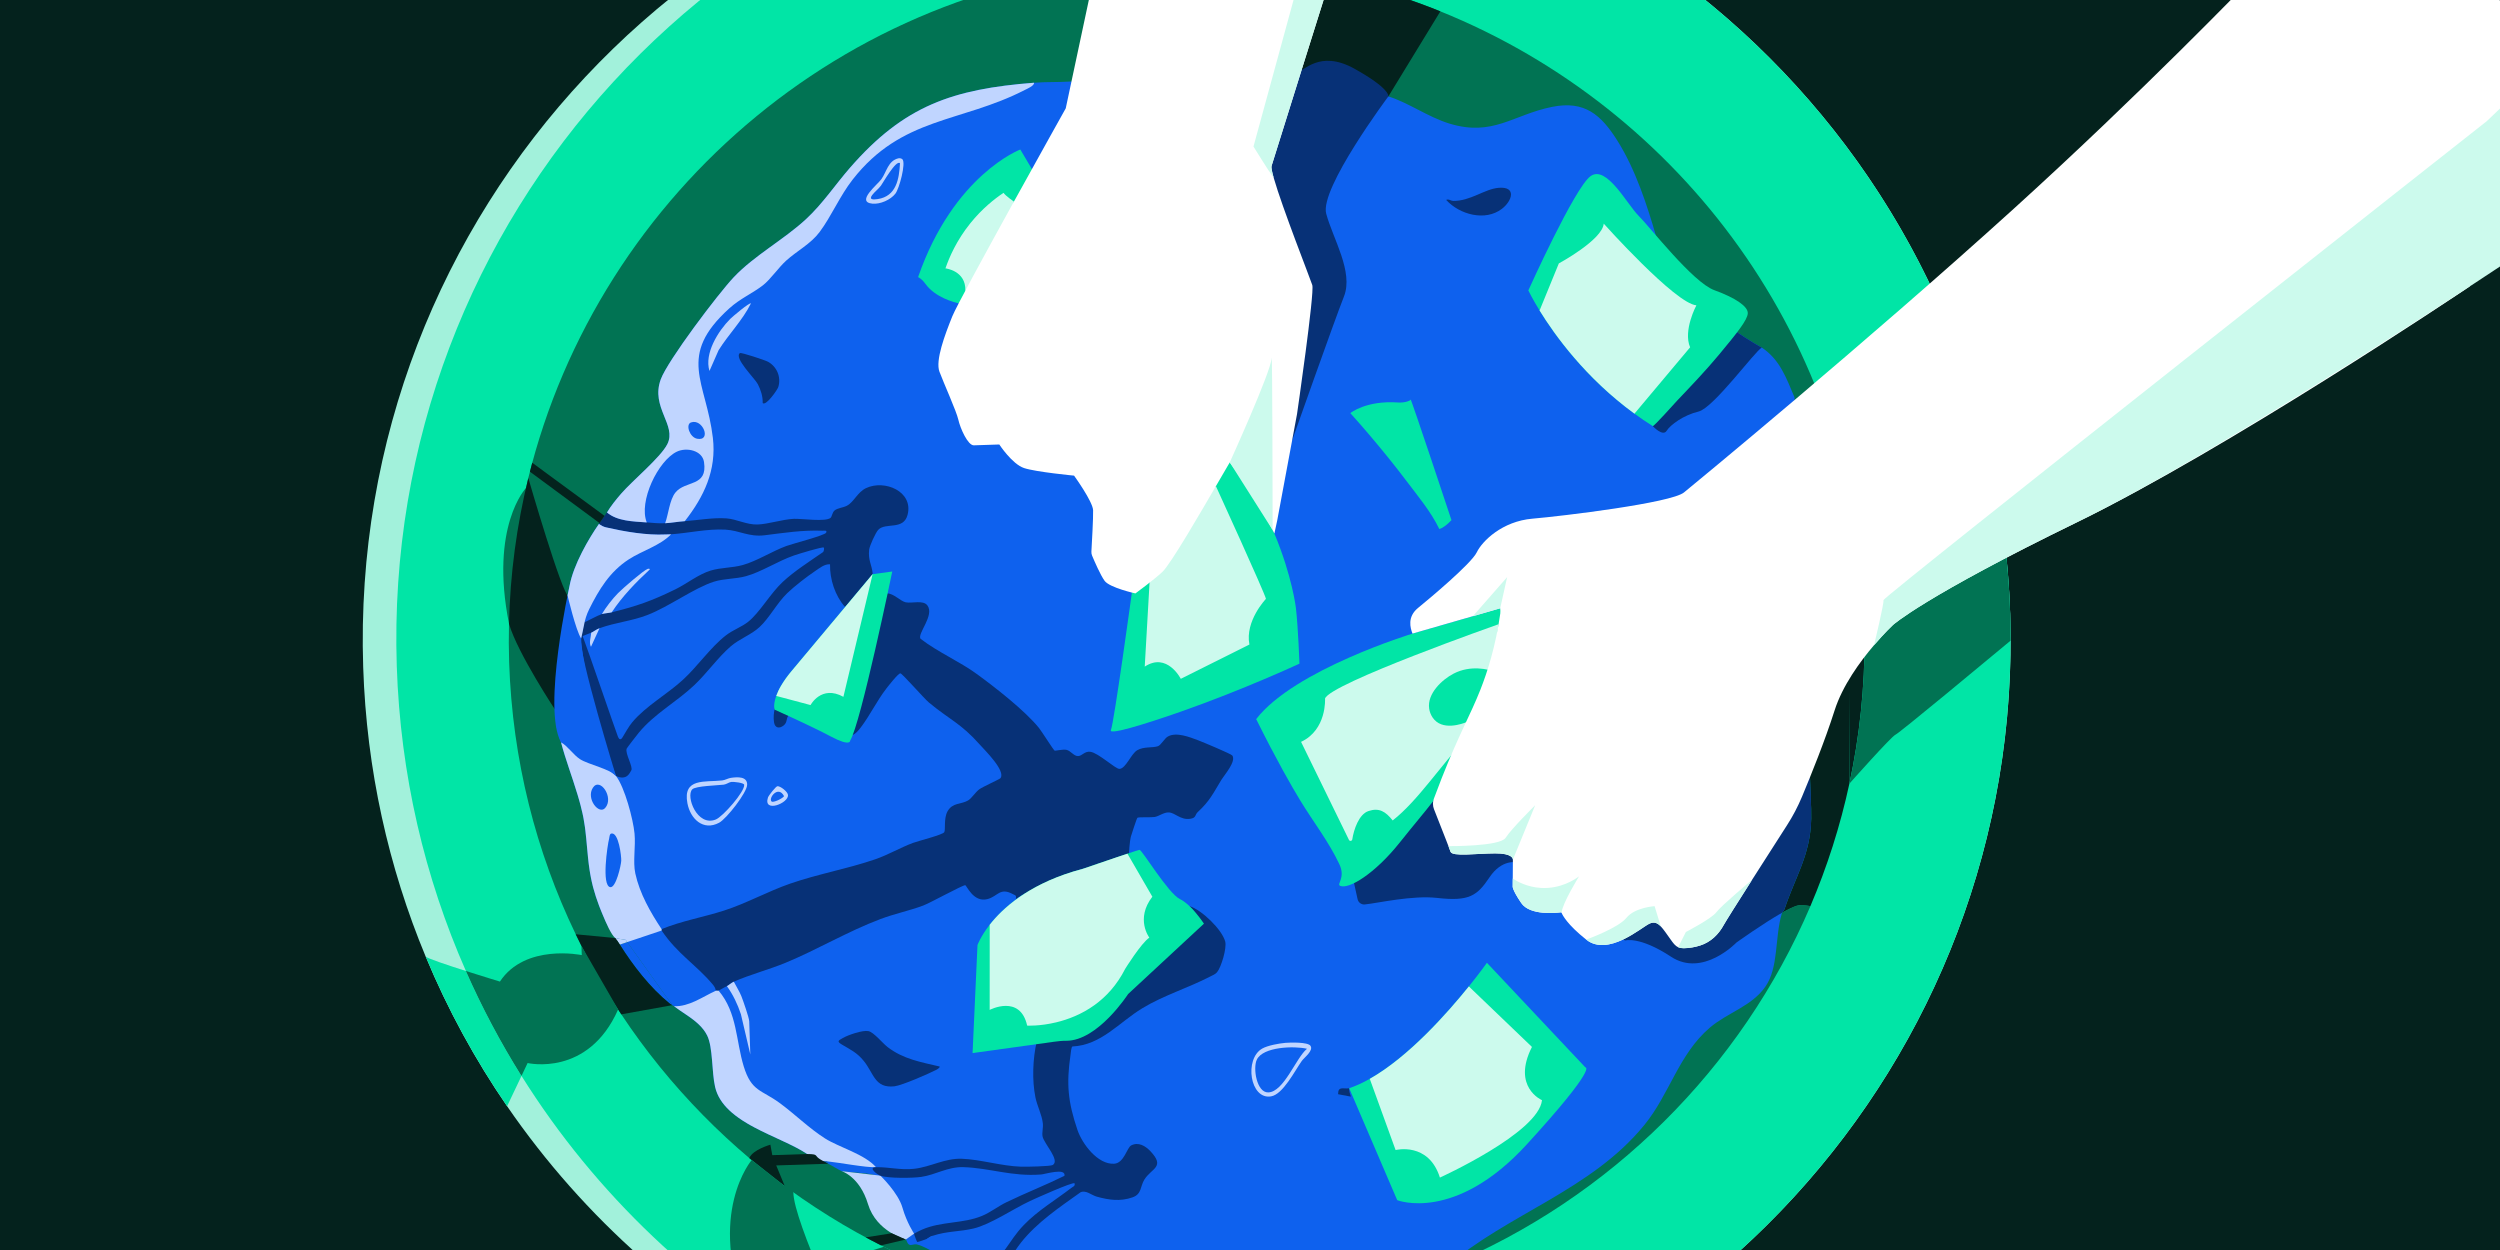 <?xml version="1.0" encoding="UTF-8"?>
<svg xmlns="http://www.w3.org/2000/svg" xmlns:xlink="http://www.w3.org/1999/xlink" viewBox="0 0 1868 934">
  <defs>
    <style>
      .cls-1 {
        fill: none;
      }

      .cls-2 {
        fill: #ccfaed;
      }

      .cls-3 {
        fill: #0e61ee;
      }

      .cls-4 {
        fill: #c0d5ff;
      }

      .cls-5 {
        fill: #073177;
      }

      .cls-6 {
        fill: #017353;
      }

      .cls-7 {
        fill: #fff;
      }

      .cls-8 {
        fill: #01e5a6;
      }

      .cls-9 {
        fill: #a2f1db;
      }

      .cls-10 {
        fill: #04221d;
      }

      .cls-11 {
        clip-path: url(#clippath);
      }
    </style>
    <clipPath id="clippath">
      <rect class="cls-1" width="1868" height="934"/>
    </clipPath>
  </defs>
  <g id="Background">
    <rect class="cls-10" width="1868" height="934"/>
  </g>
  <g id="Illustration">
    <g class="cls-11">
      <g>
        <path class="cls-9" d="M1502,458.07c11.06,335.63-248.66,617.35-582.48,635.04-4.17.22-8.36.4-12.55.54-217.92,7.18-413.13-99.8-528.08-267.11h-.01c-23.92-34.81-44.36-72.24-60.81-111.79h-.01c-27.77-66.77-44.16-139.58-46.68-216.12-11.2-339.83,255.21-624.38,595.02-635.58,4.19-.14,8.38-.23,12.55-.29,334.26-4.33,611.97,259.67,623.03,595.31Z"/>
        <path class="cls-8" d="M1502,458.07c.23,6.89.34,13.75.34,20.59.03,326.49-255.85,597.12-582.82,614.45-222.15,2.89-419.33-112.78-529.86-289.21-15.63-24.96-29.53-51.13-41.53-78.36-30.78-69.89-48.99-146.73-51.66-227.73-11.06-335.63,248.68-617.36,582.49-635.05,316.27-4.09,581.91,232.04,618.96,541.78,2.11,17.62,3.48,35.47,4.07,53.53Z"/>
        <path class="cls-6" d="M1352.74,677.05c-51.76,121.18-149.52,218.52-272.04,269.33-51.77,21.48-107.98,34.63-166.99,37.76-3.43.19-6.89.34-10.33.45-43.04,1.42-85-2.57-125.23-11.36-130.15-28.45-242.17-107.13-313.91-215.31-12.64-19.05-24.04-39.03-34.06-59.83-29.7-61.61-47.33-130.28-49.74-203.06-.32-9.69-.36-19.33-.13-28.91.85-37.4,5.81-73.86,14.44-108.92C447.54,142.31,637.97-20.24,870.01-27.9c3.43-.11,6.9-.2,10.33-.23,31.26-.41,61.92,2.04,91.72,7.12,20.88,3.54,41.34,8.37,61.29,14.41,2.85.86,5.68,1.74,8.51,2.65,11.64,3.73,23.1,7.88,34.35,12.43h.02c180.15,72.8,309.89,246.48,316.71,453.19.16,4.93.26,9.86.28,14.76l-44.23,20.54,4.05,99-.07.11c.27,5.31.47,10.69.38,15.69-.56,27.11-11.81,42.96-19.95,67.46-.27.83-1.3,1.86-1.78,2.73,4.27-2.4,8.08-4.29,10.81-5.13,2.8-.88,6.42-.46,10.31.23Z"/>
        <path class="cls-3" d="M1352.97,596.07c.27,5.3.48,10.69.38,15.68-.55,27.12-11.81,42.96-19.94,67.47-.28.83-1.31,1.86-1.79,2.74-.1.16-.17.32-.22.48-5.47,18.15-2.13,40.44-12.5,55.07-10.3,14.55-28.38,19.22-41.48,30.5-23.23,20.01-29.8,49.35-48.77,72.6-39.81,48.8-101.5,66.06-147.96,105.77-.08.07-.15.13-.24.2-16.55,14.19-30.49,30.85-50.82,40.6-64.53,2.14-129.09,4.27-193.62,6.38-16.33-5.13-32.77-9.62-48.64-16.1-2.96-1.21-6.05-2.65-9.22-4.23-10.65-5.27-22.19-12.02-32.4-16.5-2.53-.03-5.88-.86-9.62-2.14-.06-.02-.14-.05-.2-.07-.42.08-.85.06-1.26-.19-.18-.11-.35-.27-.49-.44-1.6-.59-3.25-1.25-4.92-1.98-6.04-2.56-12.38-5.77-17.6-8.55-6.67-3.56-11.49-6.43-11.49-6.43-5.38-2.9-10.72-6.15-15.07-7.09-2.1-.46-3.8.73-5.28.32-2.02-.56-2.1-3.2-2.97-4,.41-1.76,3.02-2.26,3.64-3.29.84-1.38-8.68-22.86-10.37-26-3.28-6.11-10.14-17.16-16.92-18.95-7.08-1.86-16.94-1.73-24.38-2.82-1.49-.98-3.54-1.83-5.37-2.98-1.47-.92-3.06-1.76-4.65-2.6l-.82-1.79c-1.13-.12-2.15-.2-3-.25-.21-.11-.43-.23-.63-.36l-.67-.39c-.32-.19-.64-.38-.96-.58-1.91-1.2-2.41-2.05-2.91-2.62h0c-.08-.1-.15-.18-.24-.26-.7-.66-1.78-.91-6.46-1.01-10.24-6.86-25.87-12.6-39.72-20.01-.87-.47-1.73-.93-2.58-1.41s-1.69-.97-2.52-1.46c-1.25-.74-2.46-1.5-3.66-2.27-3.59-2.34-6.91-4.85-9.8-7.6-5.15-4.9-8.95-10.57-10.52-17.36-2.58-11.15-1.56-29.52-5.88-38.36-1.55-3.15-3.71-5.84-6.22-8.25-.25-.24-.5-.48-.76-.71-.26-.24-.52-.48-.78-.7-.79-.69-1.62-1.36-2.45-2.01-.83-.65-1.69-1.28-2.55-1.91-1.16-.83-2.33-1.63-3.51-2.42-2.92-1.99-5.87-3.92-8.54-5.95h-.01c-.39-.3-.81-.55-1.25-.79l-33.7-47.13-1.24-1.73-7.52-1.14c-3.81-5.5-6.95-11.44-9.59-17.61-.19-.46-.38-.9-.56-1.36-.18-.43-.37-.86-.54-1.29-.29-.71-.56-1.4-.84-2.11-.28-.71-.54-1.43-.82-2.13-.8-2.13-1.56-4.3-2.29-6.5-.72-2.21-1.38-4.45-1.99-6.75-.13-.51-.27-1.01-.4-1.51-.25-1-.49-2-.71-2.99-.21-.98-.42-1.97-.61-2.93-.2-.96-.38-1.93-.54-2.88-.17-.95-.33-1.9-.46-2.83-.94-6.11-1.45-11.98-2-18.02-.17-1.85-.33-3.73-.52-5.63s-.4-3.82-.63-5.8h0c-.12-.99-.23-1.98-.37-2.99-.27-2-.6-4-.98-5.99-.13-.67-.27-1.33-.39-2-.14-.66-.28-1.33-.42-1.99-.43-1.98-.91-3.96-1.43-5.94-.35-1.33-.71-2.64-1.08-3.96-.37-1.33-.75-2.64-1.15-3.95-3.94-13.14-8.94-26.17-12.41-39.29h0c-3.18-11.96-4.35-10.79-3.22-22.49h0s15.49-50.35,15.49-50.35c0,0-1.34-33.77-6.51-36-.75-16.44,13.78-41.72,22.57-54.23.16-.23.96-.17,1.12-.39,2.16-2.99,5.56-3.9,4.78-7.19.31.14-.04-1.2.15-1.04,2.77-4.72,6.99-9.91,10.58-14.05,8.61-9.93,29.5-27.07,34.52-37,7.2-14.25-12.66-27.42-4.91-48.43,5.24-14.22,43.03-64.14,54.58-76.33,15.33-16.21,37.49-28.12,53.91-43.32,12.52-11.58,21.83-25.75,32.94-38.49,40.41-46.37,76.59-58.73,137.49-63.47,9.06-.71,18.29-.31,27.36-.9l141.76,17.91,18.23,2.31c3.23-9.51,6.58-18.93,9.36-27.91,4.72,1.16,16-16.82,42.97-1.72,25.14,14.08,25.2,19.76,25.09,20.46,0,.05-.02.07-.02.07,15.76,5.03,29.64,15.43,45.71,20.33,32.43,9.88,47.39-6.59,76.51-12.49,24.38-4.96,36.73,5.82,49.03,25.45,13.58,21.67,22.18,48.28,29.24,72.75,10.51,30.42,37.77,54.29,57.22,68.16,12.2,8.7,21.31,13.48,21.31,13.48,13.53,8.98,18.27,22.64,24.4,37.1l8.18,200.16,4.04,99-.07.11Z"/>
        <path class="cls-5" d="M678.15,384.63c-3.06,11.93-16.58,5.39-21.99,11.32-1.91,2.08-6.42,11.87-6.74,14.82-.83,7.75,1.93,11.31,2.58,17.19.04.33.04.71.04,1.05-6.71,8.17-13.89,16.4-20.59,24.57-7.52-8.46-11.46-20.69-11.26-31.95-4.21-.27-7.88,2.92-11.32,5.2-6.03,4.02-15.45,11.36-20.64,16.36-7.83,7.57-13.27,18.5-20.77,25.41-6.26,5.78-14.89,8.64-21.59,14.46-9.41,8.17-17.78,20.03-26.98,28.77-13.25,12.59-29.86,21.41-41.52,35.56-1.22,1.47-8.8,11.23-9.09,11.92-1.48,3.46,5.03,13.86,3.39,16.34-1.04,1.57-3.07,7.87-11.4,4.18-7.87-20.25-13.79-39.61-17.04-52.17-3.92-15.14-5.53-25.38-6.33-29.77-1.3-7.11-2.8-17.8-2.72-22.13.01-.82.18-3.2,1.16-.53,3.67,9.96,7.15,19.99,10.61,30.01,3.65,10.55,7.27,21.12,10.98,31.65,1.49,4.23,3,8.46,4.49,12.7.26.73.52,1.48.98,2.11.21.29.48.56.82.64.77.19,1.41-.58,1.83-1.25,2.37-3.78,4.51-7.98,7.36-11.41,10.13-12.14,25.9-20.77,37.92-31.79,10.97-10.06,20.62-24.29,32.09-33.16,5.32-4.11,11.71-6.26,16.5-10.04,8.66-6.84,16.7-21.28,25.87-29.82,8.74-8.14,19.95-15.24,29.79-22.07,1.23-.5,1.33-3.34.97-3.68-.85-.8-19.67,5-22.46,5.98-11.9,4.16-24.34,12.33-35.78,15.45-7.79,2.13-16.3,1.68-23.93,4.11-14.64,4.65-33.62,18.71-49.66,24.89-11.92,4.59-23.53,5.44-35.77,9.85-2.41.87-4.67,2.74-6.21,3.37-2.15.86-5.06,1.86-7.57,2.99l.91-10.05c.07-.07.05-.06.02-.06.02,0,.05-.03.08-.03.03,0,.06-.03.09-.03,4.4-1.77,10.62-5.5,14.44-6.76,1.79-.59,5.15-.75,7.33-1.29,19.19-4.78,29.74-8.47,47.56-17.17,8.61-4.21,17.25-11.26,26.4-14.03,7.83-2.37,15.91-1.92,23.91-4.13,10.63-2.95,21.96-10.31,32.69-14.26,4.57-1.69,28.72-7.88,29.7-9.93,1-2.07-1.63-1.44-2.65-1.47-14.99-.59-28.73,1.59-43.22,3.39-11.91,1.48-18.91-3.64-29.47-4.2-13.46-.72-27.48,2.57-40.48,3.48-1.05.07-2.11.04-3.16.11-.32.02-.68.02-1.04.03-13.7.67-29.27-1.91-42.86-4.95-.54-.13-1.09-.24-1.62-.37-1.97-.45-3.66-1.41-5.29-2.53l5.96-8.64s.07.02.08.03c2.02,1.72,4.33,2.99,6.81,3.96,6.87,2.67,15.15,2.92,22.92,3.48,4.78.34,8.39.87,13.72.6,4.64-.24,9.68-1.2,14.7-1.54,10.16-.68,20.64-2.76,30.99-2.07,7.7.52,15.17,4.85,23.34,4.58,8.04-.26,18.74-3.89,27.25-4.24,5.44-.23,23.98,2.48,27.38-.8,1.03-1,1.18-3.9,2.91-5.41,2.17-1.89,6.38-2.06,9.25-3.58,5.3-2.8,7.84-10.1,14.28-13.15,13.91-6.59,35.53,2.52,31.06,19.88Z"/>
        <path class="cls-4" d="M772.66,61.8c.26,2.29-5.1,4.49-6.8,5.37-47.99,24.71-91.97,19.92-128.78,67.04-9.64,12.34-15.76,27.22-24.64,39.12-6.68,8.96-16.87,14.04-25.03,21.43-5.74,5.21-11.8,14.13-17.35,18.42-7.88,6.08-17,9.88-25.14,17.25-39.59,35.82-17.17,54.57-12.25,96.84,2.79,24.01-6.56,43.71-20.99,62.15-5.02.33-10.06,1.29-14.7,1.54,2.49-6.66,3.27-17.41,7.66-22.9,7.46-9.34,24.24-3.99,21.4-22.83-1.31-8.71-13.07-11.21-20.3-7.74-14.07,6.75-28.77,37.31-22.47,52.87-10.58-.76-22.09-.95-29.74-7.44,2.78-4.72,6.99-9.91,10.58-14.05,8.61-9.93,29.51-27.07,34.52-37.01,7.2-14.26-12.65-27.42-4.91-48.42,5.24-14.23,43.04-64.13,54.58-76.34,15.33-16.2,37.49-28.11,53.92-43.32,12.52-11.59,21.84-25.75,32.94-38.49,40.41-46.37,76.6-58.74,137.5-63.48ZM516.25,315.67c-4.13,1.54-.96,11.14,4.7,12.17,10.99,1.99,4.17-15.47-4.7-12.17Z"/>
        <path class="cls-5" d="M663.04,443.38c4.72.09,9.84,5.83,13.65,6.66,4.55.99,13.05-1.91,16.22,2.28,5.65,7.45-7.72,21.17-5.09,24.98,13.26,10.2,28.97,16.75,42.44,26.6,13.74,10.04,35.65,27.13,46.09,40.07,2.07,2.57,10.75,16.42,11.66,16.9.53.28,6.01-1.13,8.77-.6,3.25.62,5.54,4.79,8.79,4.68,2.97-.1,4.86-3.78,9.11-3.21,6.11.82,18.72,12.88,21.76,12.78,4.81-.17,8.66-11.32,13.36-13.98,5.06-2.86,10.98-1.54,15.36-2.95,2.3-.74,4.92-5.85,7.48-7.27,6.36-3.55,16.22.45,22.59,2.82,3.07,1.15,24.76,10.22,25.55,11.38,3.07,4.47-6,14.61-8.14,18.13-6.31,10.37-8.55,15.67-17.73,24.18-2.14,1.99-.97,4.34-5.6,4.99-7.41,1.04-11.13-4.58-16.04-4.76-3.69-.13-7.26,2.82-10.43,3.39-2.54.46-12.24-.07-12.97.61-.55.51-4.37,12.36-4.93,14.23-.69,2.32-1.62,13-1.29,14.72-4.31,1.26-13.01,3.41-16.53,5.55-1.82,1.11-2.65-.64-3.59.98-3.68-2.09-33.07,8.92-38.58,11.29-2.47,1.06-4.44,3.01-6.22,3.87-6.53,3.17-13.59,5.6-19.68,10.12.4-3.07-.09-2.55-2.14-3.67-9.88-5.39-11.23,1.65-19.16,3.69-10.48,2.69-15.48-10.35-16.53-10.4-2.1-.1-26.12,13.25-31.58,15.27-10.39,3.84-21.15,6.02-31.77,10.02-24.52,9.24-47.06,22.81-70.8,32.62-12.68,5.24-26.18,8.67-38.77,14.18-2.02.88-3.89,2.76-5.16,3.33-2.52,1.13-4.84,2.74-6.21,3.36-.5.23-1.61-.16-2.1.07-.2-1.89-1.07-3.24-2.26-4.66-12.37-14.76-26.19-22.57-38.2-40.33-.17-.25.13-.8-.03-1.05,15.08-6.17,31.31-8.92,46.72-13.88,16.7-5.37,32.59-14.3,49.32-20.1,20.69-7.18,42.89-11.09,63.41-18.13,9.95-3.41,18.65-8.66,28.28-12.27,3.91-1.47,22.45-6.09,23.5-8.07s-.52-10.29,2.43-15.57c3.74-6.69,10.16-5.04,15.31-8.1,2.88-1.71,5.37-6.12,8.47-8.39,2.47-1.8,15.12-7.49,15.71-8.21,4.38-5.37-11.89-21.19-15.39-25.15-14.04-15.87-22.9-18.85-37.93-31.36-3.75-3.12-19.88-21.65-21.39-21.87s-9.06,9.47-10.51,11.35c-7.02,9.07-12.37,20.24-19.08,29.03-1.84,2.4-4.89,6.26-8.23,6.06,6.01-10.25,11.72-42.94,15-56.29,1.87-7.63,4.81-15.4,6.31-23.14.59-3.04,1.42-5.45,1.07-8.68l5.72-18.09Z"/>
        <path class="cls-5" d="M1085.74,150.12c12.9.25,23.6-9,34.21-9.8,13.39-1.02,9.98,9.81,2.27,15.72-12.49,9.57-31.64,4.3-41.64-6.65,1.72-.98,3.65.71,5.15.74Z"/>
        <path class="cls-5" d="M569.88,301.16c.16-4.93-1.4-9.76-3.62-14.1s-18.1-19.56-13.4-23.23c.86-.68,18.88,5.31,20.96,6.46,6.64,3.64,10,11.42,7.73,18.87-.65,2.13-9.24,14.44-11.67,12.01Z"/>
        <path class="cls-4" d="M960.42,779.22c3.65-.32,16.87-.67,18.78,2.21,2.41,3.63-4.62,8.68-6.5,11.31-5.18,7.25-14,24.93-22.95,26.47-15.77,2.72-20.27-28-6.57-35.75,4.07-2.3,12.52-3.83,17.24-4.24ZM976.58,783.64c-9.37-2.21-32.9-1.63-37.51,8.2-2.98,6.35-.1,24.61,8.54,24.41,11.7-.26,20.64-25.71,28.97-32.61Z"/>
        <path class="cls-4" d="M561.1,226.71c-6.36,12.77-16.64,22.94-24.16,34.97l-6.82,15.51c-4.02-13.15,6.51-29.86,15.55-38.95,1.5-1.51,14.38-12.43,15.43-11.54Z"/>
        <path class="cls-4" d="M674.25,118.98c2.87,2.72-2.31,22.01-5.23,25.74-3.62,4.63-11.33,8.03-17.19,7.45-12.62-1.25,3.95-14.35,6.73-18.26,4.02-5.67,4.95-13.67,12.65-15.6.97-.24,2.35,0,3.05.67ZM672.46,121.96c-2.82-2.87-12.85,14.92-14.21,16.76-1.86,2.52-4.77,4.61-6.59,7.08-2.68,3.64,1.12,3.42,4.21,2.95,13.88-2.13,15.99-15,16.6-26.79Z"/>
        <path class="cls-5" d="M1008.1,813.12c-.1,2.21.65,4.22,1.26,6.28l-9.54-1.8c0-6.48,4.08-3.64,8.28-4.48Z"/>
        <path class="cls-4" d="M494.34,694.24c-8.31-12.53-16.39-26.61-19.64-41.63-1.9-8.79.36-20.14-.58-29.86-1.02-10.62-7.35-34.59-13.85-42.91-4.06-5.19-20.77-8.59-26.93-12.62-4.91-3.21-8.95-9.54-14.17-12.62,3.48,13.12,8.47,26.15,12.41,39.29.4,1.3.78,2.62,1.15,3.95.37,1.32.73,2.63,1.08,3.96.51,1.98.98,3.96,1.43,5.94.15.66.29,1.33.42,1.99.13.67.27,1.33.39,2,.37,2,.7,3.99.97,6,.14,1.01.26,1.99.38,2.97h0c.23,1.98.44,3.91.63,5.81s.36,3.78.52,5.63c.55,6.04,1.06,11.91,2,18.02.14.93.29,1.88.46,2.83.16.95.34,1.92.54,2.88.19.96.4,1.95.61,2.93.22.99.46,1.99.71,2.99.12.51.25,1.01.39,1.53.61,2.3,1.28,4.54,2,6.74.72,2.2,1.48,4.37,2.29,6.5.28.71.54,1.43.82,2.13.28.71.55,1.4.84,2.11.17.43.36.86.54,1.29.18.46.37.9.56,1.36,2.35,5.72,6.35,15.14,9.59,17.61,1.94.63.64,1,1.51,2.14-.52-.71-1.03-1.42-1.51-2.14l7.52,1.14,1.24,1.73,25.71-8.64c-.17-.24.13-.79-.03-1.05ZM442.99,588.61c5.32-8.25,16.08,7.5,9.14,15.17-4.7,5.2-14.36-7.08-9.14-15.17ZM464.2,643.12c-.17,3.41-3.97,20.6-8.28,19.76-6.52-1.28-2.12-31.03-.76-36.37.27-1.06.22-3.32,1.54-3.67,5.53-1.44,7.66,17.15,7.49,20.27Z"/>
        <path class="cls-4" d="M426.05,451.99c.2.71.41,1.46.62,2.23-.22-.77-.43-1.52-.62-2.23Z"/>
        <path class="cls-4" d="M449.72,458.83c3.16-5.31,7.74-11.21,12.11-15.68,3.12-3.18,18.94-16.97,22.09-18.07.53-.19,1.71-.35,1.57.45-10.51,9.7-20.49,20.06-28.43,32-2.18.54-5.54.7-7.33,1.29Z"/>
        <path class="cls-4" d="M447.96,469.42l-6.39,13.89c-1.68-3.27.01-7.13.18-10.53,1.55-.62,3.8-2.5,6.21-3.36Z"/>
        <path class="cls-5" d="M498.32,399.33l-1.05.03c.36-.02.73-.02,1.05-.03Z"/>
        <path class="cls-5" d="M702.08,796.9c.5.6-1.54,2-2.32,2.4-5.85,3.01-25.76,11.73-31.43,12.38-14.77,1.68-15.36-9.68-22.94-18.97-5.1-6.24-9.62-8.22-16.21-12.15-4.1-2.44-2.89-2.97.59-4.96,4.02-2.29,14.66-6.01,19.08-5.16,4,.76,10.6,9.03,14.34,11.91,11.82,9.08,24.73,11.18,38.89,14.55Z"/>
        <path class="cls-4" d="M548.31,733.53c1.82,3.63,4.13,7.04,5.65,10.85,1.32,3.32,5.77,16.08,5.86,18.78l.81,24.71-7.03-30.05c-2.48-7.44-5.84-14.6-10.45-20.96,1.26-.57,3.14-2.45,5.16-3.33Z"/>
        <path class="cls-4" d="M546.2,581.2c4.88-.7,12.16-1.14,12.08,5.12-.08,5.86-15.38,25.43-20.92,28.41-11.91,6.41-21.53-2.87-23.73-14.54-3.61-19.14,13.26-15.61,25.93-17.04,2.25-.25,4.51-1.65,6.64-1.96ZM546.3,584.28c-1.72.26-3.51,1.77-5.56,2.02-4.59.57-21.03.95-23.48,3.5-5.02,5.22,3.69,28.09,17.54,22.55,5.39-2.16,21.85-20.98,21.25-25.96-.18-1.53-7.98-2.38-9.75-2.11Z"/>
        <path class="cls-5" d="M581.63,519.48c-1.07,8.25,6.44,8.56,12.01,10.95,1.57.67,1.9,1.52,1.45,3.97-10.2-1.51-4.87,4.03-9.67,7.76-3.2,2.49-6.4,1.78-7.06-2.42-1.13-7.21,1.43-13.56,3.26-20.26Z"/>
        <path class="cls-4" d="M580.87,587.46c2.1-.24,7.58,3.93,7.9,6.45.81,6.27-18.82,13.83-14.94,1.95.49-1.49,5.88-8.27,7.04-8.4ZM576.53,598.88c1.18,1.11,8.23-2.2,9.32-3.99-4.33-8.39-11.93,1.53-9.32,3.99Z"/>
        <path class="cls-8" d="M771.04,126.35l-8.66-14.65s-49.9,18.89-76.38,95.37c0,0,2.47.9,5.43,4.98,7.48,10.34,21.58,13.86,24.91,14.58,30.97,6.66,69.98,88.22,93.88,138.2,15.84,33.11,35.52,77.95,35.52,77.95h0s-13.4,97.77-15.67,102.73c-.1.22-.12.4-.06.55,1.41,3.35,43.47-11.23,51.91-14.18,47.28-16.56,89.04-35.99,89.05-36,0,0-.96-26.66-2.65-41.52,0,0-2.66-23.42-16.08-55.68-14.13-33.98-80.38-138.29-181.2-272.32Z"/>
        <path class="cls-8" d="M1054.02,298.51c-.06.53-1.03,1.01-2.22,1.4-2.32.76-4.78,1-7.21.83-24.03-1.67-35.61,7.96-35.61,7.96,6.13,6.8,11.01,12.47,14.26,16.3,9.47,11.17,18.73,22.53,27.55,34.23,8.55,11.33,18.51,23.22,24.66,36.06,3.12-.88,6.44-3.84,9.08-6.65,0,0-30.36-91.56-30.52-90.14Z"/>
        <path class="cls-8" d="M1140.84,855.07c-53.73,58.76-96.84,41.7-96.84,41.7l-35.89-83.65c5.09-1.72,10.24-4.11,15.39-7.02,28.87-16.3,57.73-48.8,74.03-69.05h.01c8.41-10.46,13.49-17.65,13.49-17.65l73.54,78.14s10.02-1.24-43.72,57.52Z"/>
        <path class="cls-8" d="M635.25,553.32s.6,4.98-14.42-3c-15.03-7.97-42.07-20.09-42.07-20.09,0,0-1.22-3.39,1.23-10.23h0c1.64-4.59,4.93-10.72,11.33-18.42,15.98-19.19,60.72-72.57,60.72-72.57l14.65-1.98s-23.59,114.1-31.44,126.3Z"/>
        <path class="cls-4" d="M430.46,467.79c-1.19.34-1.93.11-1.58-1.95.2-1.02,0-2.66-.4-4.57-.08-.36-.16-.73-.25-1.11-.04-.2-.09-.39-.14-.59-.09-.39-.18-.77-.29-1.17-.15-.6-.3-1.2-.47-1.8-.16-.6-.32-1.2-.49-1.79-.05-.2-.11-.4-.17-.6-.22-.77-.42-1.52-.62-2.23,0,0,.01,0,0-.01-.1-.34-.18-.69-.28-1.02-.08-.33-.16-.65-.24-.96-.07-.29-.14-.59-.2-.85-.09-.41-.16-.77-.2-1.09-.05-.38-.1-.77-.13-1.17-.03-.38-.06-.76-.07-1.14,2.9,1.25,4.59,12.45,5.53,22.04Z"/>
        <path class="cls-3" d="M502.37,751.06h-.01c-.68-.39-1.38-.74-1.97-1.22-14.56-11.71-27.44-28.43-37.26-44.04l5.55-1.87,33.7,47.13Z"/>
        <path class="cls-4" d="M468.67,703.93l-5.55,1.87c-.69-1.08-1.18-1.92-1.7-2.6-.52-.71-1.03-1.42-1.51-2.14l7.52,1.14,1.24,1.73Z"/>
        <path class="cls-10" d="M502.36,751.06l-38.12,6.86c-12.64-19.06-24.04-39.04-34.05-59.83l27.5,2.62,2.22.34c.49.72,1,1.43,1.51,2.14.52.68,1.01,1.52,1.7,2.6,9.82,15.61,22.7,32.32,37.26,44.04.58.48,1.29.83,1.97,1.22Z"/>
        <path class="cls-6" d="M392.99,364.68s-27.21,28.54-12.66,101.44l22.86-44.71-10.2-56.73Z"/>
        <path class="cls-10" d="M428.88,465.84c-3.98,20.79-10.34,42.07-12.65,63.58-.11.96-.19,1.85-.28,2.68-.59-.88-29.11-43.8-35.63-65.97.85-37.4,5.81-73.85,14.43-108.91.35,1.22,25.02,86.38,30.16,88.54h.01c.03.79.09,1.56.2,2.3.54,3.7,4.4,14.35,3.75,17.78Z"/>
        <path class="cls-8" d="M389.67,803.9l-10.76,22.65h-.01c-23.92-34.81-44.36-72.24-60.81-111.79,1.31,1.37,16.09,6.32,30.06,10.78,12,27.23,25.9,53.4,41.53,78.36Z"/>
        <path class="cls-6" d="M461.86,754.29c-22.36,50.69-67.63,40-67.63,40l-4.56,9.6c-15.63-24.96-29.53-51.13-41.53-78.36,13.05,4.17,25.4,7.91,25.4,7.91,18.88-28.65,61.15-19.79,61.15-19.79l-.23-6.92,27.4,47.55Z"/>
        <path class="cls-3" d="M618.81,869.52c-1.29-.66-2.57-1.33-3.82-2.03.86.05,1.87.13,3,.25l.82,1.79Z"/>
        <path class="cls-10" d="M618.81,869.53l-38.81,1.28,6.38,15.44-26.48-20.91c2.25-6.19,15.73-10.04,15.73-10.04l1.42,7.83,26.07-.86,11.46-2.07,3.41,7.54c-1.13-.12-2.15-.2-3-.25,1.25.71,2.53,1.37,3.82,2.03h0Z"/>
        <path class="cls-4" d="M654.55,872.12c-7.49.38-26.69-3.33-36.56-4.38-1.13-.12-2.15-.2-3-.25h-.02s-.61-.36-.61-.36l-.67-.39-.97-.57c-1.92-1.21-2.41-2.06-2.9-2.63-.01-.01,0-.01,0-.01-.09-.09-.16-.17-.24-.25-.7-.66-1.78-.91-6.46-1.01-10.24-6.86-25.87-12.6-39.72-20.01-.87-.47-1.73-.93-2.58-1.41s-1.69-.97-2.52-1.46c-1.25-.74-2.46-1.5-3.66-2.27-3.59-2.33-6.91-4.85-9.8-7.6-5.15-4.9-8.95-10.57-10.52-17.36-2.58-11.15-1.56-29.52-5.88-38.36-1.55-3.15-3.71-5.84-6.22-8.25-.25-.24-.5-.48-.76-.71-.26-.24-.52-.48-.78-.7-.79-.69-1.62-1.36-2.45-2.01-.83-.65-1.69-1.28-2.55-1.91-1.16-.83-2.33-1.63-3.51-2.42-2.92-1.98-5.87-3.91-8.54-5.95,11.3.45,21.32-7.03,31.21-11.56.5-.23,1.61.16,2.11-.07,14,16.54,12.86,37.39,18.79,56.67,5.77,18.73,13.15,17.3,26.62,27.12,11.57,8.44,22.02,18.95,34.16,26.67,10.35,6.58,29.53,11.7,38.03,21.44Z"/>
        <path class="cls-4" d="M657.82,878.44s13.28,12.66,16.5,23.94c3.22,11.28,8.7,19.39,8.7,19.39l-6.17,4.39s-22-5.69-28.27-26.43c-6.27-20.74-19.75-24.64-19.75-24.64l28.99,3.34Z"/>
        <path class="cls-6" d="M561.7,866.76s-34.14,39.78-3.52,114.76l31.44,30.19,45.55-11.01s-42.21-87.86-42.38-109.79c-.17-21.94-6.41-4.65-6.41-4.65l-24.68-19.49Z"/>
        <polygon class="cls-6" points="660.39 931.6 611.03 946.92 610.48 958.22 615.19 956.69 671.06 936.79 660.39 931.6"/>
        <polygon class="cls-10" points="676.85 926.16 658.22 930.51 646.83 924.56 666.3 921.49 676.85 926.16"/>
        <path class="cls-5" d="M909.42,726.4c-1.31,1.58-3.44,2.37-5.2,3.28-16.63,8.62-34.65,13.95-50.84,23.78-17.18,10.43-30.59,27.49-52.11,28.47-.88.67-1.14,4.63-1.36,6.11-3.2,21.9-1.97,35.19,5.16,56.24,3.54,10.44,15.14,25.96,27.42,25.26,7.41-.42,9.58-12.03,12.68-13.65,5.46-2.88,10.74.42,14.38,4.25,11.4,12.04.89,12.61-4.5,21.29-3.12,5.02-1.86,10.8-8.75,13.21-9.25,3.25-17.64,2.03-26.75-.49-4.12-1.14-7.98-5.07-12.11-3.31-15.71,11.22-32.6,22.48-44.67,37.76-.65.82-1.28,1.67-1.89,2.52-1.64,2.28-3.15,4.63-4.7,6.94-1.5,2.23-3.03,4.43-4.78,6.46-1.76,2.05-3.74,3.92-5.96,5.45-1.92,1.31-3.95,2.3-6.12,3.13-1.09.43-2.14.93-3.18,1.51-.06-.02-.14-.05-.2-.07-.42.08-.85.06-1.26-.19-.18-.11-.35-.27-.49-.44-1.6-.59-3.25-1.25-4.92-1.98,1.74-1.36,4.97-3.8,5.84-4.31,16.7-9.64,17.56-19.42,29.86-32.24,10.44-10.87,23.81-18.71,35.62-27.83,1.29-.98,2.89-1.2,2.33-3.41-1.4-1.12-29.24,11.36-33.23,13.23-12.63,5.91-29.66,17.61-42.29,20.58-10.56,2.48-19.63,1.83-30.63,5.48-2.31.77-3.06,1.8-4.14,2.24-1.14.48-6.97,2.57-7.28,2.35-.27-.19-2.53-5.96-2.33-6.23.2-.27,5.17-2.69,6.02-3.05,14.22-6.23,30.42-4.31,44.66-10.19,6.44-2.66,12.06-7.23,18.42-10.29,14.25-6.89,29.04-12.68,43.25-19.68,1.19-6.19-14.49-1.23-17.42-1-21.94,1.72-38.36-4.88-58.06-5.48-11.84-.36-20.69,5.72-31.52,7.28-6.53.95-24.57,1.19-30.55-.9-2.28-.8-9.56-6.16-3.27-6.33,9.33-.26,18.25,2.33,28.44,1.19,12.36-1.38,22.87-7.94,35.63-7.51,13.98.47,29.61,5.47,44.41,5.93,3.49.11,21.98-.2,23.65-1.29,5.55-3.61-6.62-15.91-7.67-21.32-.57-2.95.59-6.21.19-9.89-.66-6.15-4.23-12.97-5.5-19.18-2.64-12.86-2.01-28.96.92-41.72,10.6-1.84,23.23-1,32.57-5.97.8-.43,1.24-2.04,1.46-2.15,15.48-7.69,22.15-19.57,33.72-31.64,13.3-13.87,29.97-24.34,43.51-37.27,10.94-10.44,14.16-12.72,2.92-24.27,9,2.72,24.31,17.44,26.69,26.48,1.29,4.89-2.98,19.14-6.08,22.88Z"/>
        <path class="cls-3" d="M696.77,923.4c2.06,1.72,4.15,3.39,6.27,5.04,1.25.97,5.16,4.03,15.93,12.08,3.8,2.84,7.56,5.64,11.14,10.66.45.63.8,1.16,1.03,1.53-1.34-.42-2.79-.91-4.29-1.6-1.71-.78-3.59-1.74-5.28-2.7-3.39-2.49-5.84-4.22-9.45-6.57-3.31-2.16-4.54-4.16-6.99-6.14-4.15-3.36-8.5-6.52-12.51-10.06,1.07-.45,1.82-1.47,4.14-2.24Z"/>
        <path class="cls-10" d="M1381.43,481.9l.43,103.64c-6.83,31.67-16.64,62.29-29.13,91.52-3.88-.69-7.5-1.11-10.31-.24-2.72.85-6.54,2.73-10.81,5.14.48-.88,1.51-1.9,1.79-2.74,8.13-24.51,19.39-40.35,19.94-67.47.1-4.99-.11-10.38-.38-15.68l.07-.11-4.04-99,32.44-15.07Z"/>
        <path class="cls-5" d="M1352.97,596.07c.27,5.3.48,10.69.38,15.68-.55,27.12-11.81,42.96-19.94,67.47-.28.83-1.31,1.86-1.79,2.74-14.49,8.17-34.19,22.33-34.19,22.33,0,0-25.06,26.22-48.8,10.59-23.74-15.63-34.43-12.14-34.43-12.14l-81.04-58.38s-10.92-2.66-20.18,11.15c-9.27,13.81-15.15,18.14-39.01,15.43-18.62-2.12-44.1,3.81-54.14,4.86-2.55.27-4.89-1.42-5.44-3.93l-3.79-17.17,36.87-45.33,46.11-56.84,255.42-55.56,4.04,99-.07.11Z"/>
        <path class="cls-10" d="M1076.23,8.49l-38.82,63.54-66.59-16.76s-54.6-51.85,1.25-76.29c20.88,3.54,41.34,8.37,61.29,14.41,3.18,1.48,6.04,2.47,8.51,2.65,11.64,3.73,23.1,7.88,34.35,12.43h.02Z"/>
        <path class="cls-5" d="M1037.42,71.95c0,.05-.02.07-.02.07,0,0-51.51,68.91-46.46,87.65,5.04,18.74,20.55,43.46,13.27,61.87-7.29,18.41-38.75,107.57-38.75,107.57l-31.81-173.65,8.12-76.65,3-28.34s19.87,1.58,24.58,2.74c4.72,1.16,16-16.82,42.97-1.72,25.14,14.08,25.2,19.76,25.09,20.46Z"/>
        <path class="cls-8" d="M1140.37,448.93l-19.41,5.59-20.42,5.9-45.11,13.01s-88.37,26.92-116.82,63.89c15.63,31.44,26.7,50.52,32.84,60.65,9.69,15.97,21.36,30.84,29.34,47.81,4.82,10.26-2.32,14.85.54,16.12,6.44,2.86,25.97-9.04,44.47-32.25,11.71-14.69,18.19-22.09,25.11-31.07,9.8-12.71,11.85-15.17,12.58-19.08,3.16-16.85,21.3-46.54,90.5-102.62l-33.61-27.95Z"/>
        <path class="cls-2" d="M1119.76,466.41s-126.13,44.39-129.69,55.54c0,0,1.49,23.29-17.92,32.37l35.78,73.25c.57,1.16,2.29.9,2.49-.37,1.16-7.46,4.96-18.81,12.11-21.18,7.92-2.63,12.72.26,18.08,7.03,19.1-14.93,36.67-42.31,54.04-60.13,25.11-25.76,19.66-50.94,25.11-86.5Z"/>
        <path class="cls-2" d="M908.53,363.25s36.68,80.25,37.39,84.23c0,0-15.8,16.48-12.36,34.11l-51.27,25.63s-10.23-20.16-26.94-9.12l4.6-80.25,48.58-54.6Z"/>
        <path class="cls-2" d="M1152.18,822.05c-2.53,24.41-76.28,57.83-76.28,57.83-8.52-26.9-33.11-20.56-33.11-20.56l-19.3-53.21c28.87-16.3,57.73-48.8,74.03-69.05h.01s47.14,45.2,47.14,45.2c-15.22,30.05,7.51,39.79,7.51,39.79Z"/>
        <path class="cls-2" d="M652.04,429l-21.85,91.66c-16.51-9.11-24.55,6.17-24.55,6.17l-25.65-6.84h0c1.64-4.59,4.93-10.72,11.33-18.42,15.98-19.19,60.72-72.57,60.72-72.57Z"/>
        <path class="cls-8" d="M1115.73,501.48c-3.47-1.12-16.63-4.89-29.64,1.87-8.62,4.48-19.87,14.98-18.21,26.13.14.94.94,6.22,5.46,9.77,8.71,6.85,23.62-.17,23.62-.17l18.76-37.6Z"/>
        <path class="cls-10" d="M1393.21,476.43c.16,37.4-3.76,73.91-11.35,109.11l-.43-103.64,11.78-5.47Z"/>
        <path class="cls-6" d="M1502,458.07c.23,6.89.34,13.75.34,20.59-17.21,14.31-83.09,69.04-85.91,70.21-3.23,1.34-34.56,36.67-34.56,36.67,7.59-35.2,11.51-71.71,11.35-109.11l-11.78,5.47-.11-25.93,108.93-59.86,7.67,8.43c2.11,17.62,3.48,35.47,4.07,53.53Z"/>
        <path class="cls-7" d="M1854.57-22.66l43.35,75.14c0,.18-52.45,161.48-52.61,161.59-7.8,5.38-181.31,121.62-293.22,176.07-114.27,55.61-137.66,76.83-137.66,76.83,0,0-6.24,5.82-14.17,15.13-10.36,12.14-23.57,30.17-29.47,48.79-7.07,22.29-17.99,49.26-24.29,64.32-3.14,7.49-6.9,14.68-11.3,21.49-6.44,10-16.73,26.07-26.09,40.76-10.38,16.28-19.6,30.86-21.13,33.67-3.91,7.17-9.67,12.73-17.52,15.3-3.92,1.29-8.31,2.03-12.44,2.08-1.66.01-2.98-.25-4.09-.77-2.27-1.01-3.72-3.05-5.66-5.78-2.96-4.13-5.19-7.5-7.3-9.71-2.64-2.77-5.1-3.72-8.57-2.07-6.25,2.99-30.92,24.83-47.22,11.87-14.12-11.22-17.69-18.33-18.39-20.02-.09-.24-.33-.37-.58-.34-3.18.42-23.04,2.62-29.55-7-7.09-10.47-6.37-12.49-6.37-12.49l.04-5.76.1-13.95v-.23c.01-.66-.52-4.68-13.25-4.62-13.88.06-32.05,2.64-33.37-1.28-.22-.67-.78-2.16-1.54-4.15-.45-1.18-.97-2.53-1.54-4-2.88-7.46-7.02-17.95-9.24-23.57-1-2.55-1.03-5.36-.08-7.93,1.53-4.14,3.49-9.35,5.83-15.28,13.22-33.5,21.39-47.04,28.92-66.11,5.19-13.17,11.35-32.19,14.86-56.96.2-1.39.02-2.47-.06-3.85l-20.42,5.9-45.11,13.01c-1.72-4.31-3.98-12.56,4.13-19.18,8.12-6.61,39.78-33.05,43.87-41.52,4.08-8.47,19.07-23.25,41.62-25.18,22.55-1.93,103.57-11.74,113.23-19.6,5.19-4.22,134.63-110.63,246.94-212.48,94.21-85.44,174.68-168.84,178.6-172.91.1-.1.23-.16.37-.16l169.81-5.6c.31-.01.56.23.57.54Z"/>
        <polygon class="cls-2" points="1126.13 431.23 1120.96 454.52 1100.54 460.42 1126.13 431.23"/>
        <path class="cls-2" d="M1130.44,642.28c0-.66-.52-4.68-13.25-4.62-13.88.06-32.05,2.64-33.37-1.28-.22-.67-.78-2.16-1.54-4.15,0,0,38.62.35,42.74-6.24,4.07-6.48,21.53-23.78,22.08-24.33l-16.66,40.62Z"/>
        <path class="cls-2" d="M1179.85,654.82s-12.49,20.13-13.06,27.22c-.09-.24-.33-.37-.58-.34-3.18.42-23.04,2.62-29.55-7-7.09-10.47-6.37-12.49-6.37-12.49l.04-5.76c3.49,2.28,10.86,6.4,21,7,14.83.89,25.43-6.35,28.52-8.63Z"/>
        <path class="cls-2" d="M1240.97,692.26c-2.64-2.77-5.1-3.72-8.57-2.07-6.25,2.99-30.92,24.83-47.22,11.87,0,0,23.85-8.51,30.09-16.27,6.24-7.76,21.04-8.71,21.04-8.71l4.65,15.18Z"/>
        <path class="cls-2" d="M1309.11,657.47c-10.38,16.28-19.6,30.86-21.13,33.67-3.91,7.17-9.67,12.73-17.52,15.3-3.92,1.29-8.31,2.03-12.44,2.08-1.66.01-2.98-.25-4.09-.76h0s5.75-11.37,5.75-11.37c0,0,19.36-10.05,22.8-14.8s26.63-24.12,26.63-24.12Z"/>
        <path class="cls-2" d="M1858.3,90.36l39.63-37.88c0,.18-8.4,132.31-8.55,132.42-7.8,5.38-225.37,150.79-337.27,205.24-114.27,55.61-137.66,76.83-137.66,76.83,0,0-6.24,5.82-14.16,15.11.22-.92,7.58-31.42,7.05-33.68-.54-2.3,450.98-358.03,450.98-358.03Z"/>
        <path class="cls-5" d="M1316.42,259.71c-5.16,2.7-36.11,45.13-47.26,47.79-11.15,2.67-21.02,9.86-23.88,14.44-2.86,4.56-10.32-3.56-10.32-3.56l21.4-44.73c10.53-5.98,21.05-11.95,31.58-17.91,1.44-4.09,4.03-7.48,7.18-9.51,12.2,8.7,21.31,13.48,21.31,13.48Z"/>
        <path class="cls-8" d="M1305.95,234.11c-.29,4.98-7.68,14.28-21.61,31.03-9.88,11.89-20.63,23.1-31.26,34.3-1.14,1.21-17.37,19.41-18.14,18.93-4.77-2.99-9.33-6.1-13.7-9.3-36.46-26.57-59.54-58.66-70.88-77.09h0c-5.66-9.19-8.38-14.99-8.38-14.99,0,0,34.58-76.85,46.52-85.39,11.93-8.54,27.41,21.27,35.83,29.59,8.42,8.32,40.56,49.81,56.6,55.62,16.03,5.81,25.3,12.29,25.01,17.28Z"/>
        <path class="cls-2" d="M1262.85,259.52l-41.59,49.56h-.01c-36.46-26.57-59.54-58.66-70.88-77.09h0s14.39-35.17,14.39-35.17c0,0,32.52-17.52,33.55-29.72,0,0,53.46,59.77,69.23,61.03,0,0-10.11,18.83-4.69,31.39Z"/>
        <polygon class="cls-10" points="447.96 390.84 395.96 352.45 397.71 345.79 451.69 385.44 447.96 390.84"/>
        <path class="cls-8" d="M899.59,690.17l-56.66,52.56s-22.59,35.07-46.32,34.94c-3.01-.02-6.01.31-8.99.72l-60.92,8.46,3.68-80.7s2.27-6.4,9.11-15.16c10.3-13.17,30.96-31.7,69.87-41.88,0,0,20.65-7.13,33.04-11.25,4.99-1.67,8.65-2.85,9.06-2.87,1.85-.06,21.41,32.52,30.14,36.77,8.74,4.23,17.98,18.4,17.98,18.4Z"/>
        <path class="cls-2" d="M858.78,700.61c-6.06,4.01-18.03,23.28-18.03,23.28-6.17,12.17-14.29,20.86-22.89,27.07-9.66,6.98-19.91,10.82-28.62,12.92-12.44,3-21.74,2.46-21.74,2.46-5.28-23.66-28.03-11.74-28.03-11.74l.04-63.61c9.58-12.25,28.14-29.14,61.99-39.63l.06-.02c2.53-.78,5.13-1.52,7.82-2.23,0,0,12.61-4.36,24.03-8.23l.27-.09c3.1-1.05,6.11-2.06,8.74-2.93l18.61,32.16c-12.89,16.63-2.24,30.59-2.24,30.59Z"/>
        <path class="cls-3" d="M425.56,437.84s-20.52,91.52-6.39,116.75l12.2.79,28.9,24.46s-28.31-91.95-26.08-102.82c2.23-10.87,2.94-14.57.24-23.39-2.7-8.83-8.88-15.78-8.88-15.78Z"/>
        <path class="cls-4" d="M498.31,399.33l-1.05.03c-14.24.69-30.51-2.12-44.47-5.32-1.96-.45-3.66-1.41-5.29-2.51-7.47,10.62-19.09,30.49-21.94,46.31h0s-1.49,7.07-1.49,7.07c0,0,6.16,26.11,10.13,32.11,0,0,1.36-5.33,2.1-9.59.73-4.24,2.03-8.37,3.94-12.22,7.21-14.48,15.29-27.97,29.55-37.22,10.13-6.58,23.24-10.14,31.69-18.76-1.05.07-2.11.05-3.16.1Z"/>
        <path class="cls-2" d="M757.59,150.64s-6.51-4.5-7.75-6.57c-6.88,4.62-16.08,11.9-24.8,22.74-10.25,12.74-15.68,25.23-18.6,33.72,0,0,15.3,1.61,14.88,16.6l26.04,7.11,10.23-73.61Z"/>
        <path class="cls-7" d="M980.54,213.01c1.81,5.61-11.4,96.38-11.4,96.38l-14.8,79.49-2.11,9.79c-13.45-27.11-33.35-53.18-33.35-53.18l-10.35,17.75c-10.34,17.76-33.72,58.24-40.01,64.11-6.29,5.88-20.13,16.06-20.13,16.06,0,0-19.18-4.24-23-9.37-3.09-4.17-7.73-14.93-9.38-18.87-.4-.96-.57-1.98-.51-3.02.33-5.7,1.45-25.37,1.27-30.89-.21-6.48-14.23-25.87-14.23-25.87,0,0-28.44-2.71-37.35-5.65-8.91-2.95-18.51-17.62-18.51-17.62l-19.02.63c-4.44.15-10.13-12.63-11.56-19.06-1.43-6.43-11.04-27.59-14.15-35.99-3.11-8.4,3.96-27.28,9.57-41.23,5.62-13.96,84.81-155.52,84.81-155.52l26.28-123.31,176.11,11.37s-46.81,148.93-48.63,155.08c-.32,1.07.35,4.33,1.69,9h.01c6.29,22,27.29,75.3,28.77,79.93Z"/>
        <path class="cls-2" d="M918.88,345.49s30.68-67.5,31.27-77.73c.59-10.22.77,128.31.77,128.31l-32.04-50.59Z"/>
        <path class="cls-2" d="M951.76,133.08c-4.35-6.02-15.16-23.58-15.16-23.58l38.81-142,23.3,1.5s-46.81,148.93-48.63,155.08c-.32,1.07.35,4.33,1.69,9Z"/>
      </g>
    </g>
  </g>
</svg>
